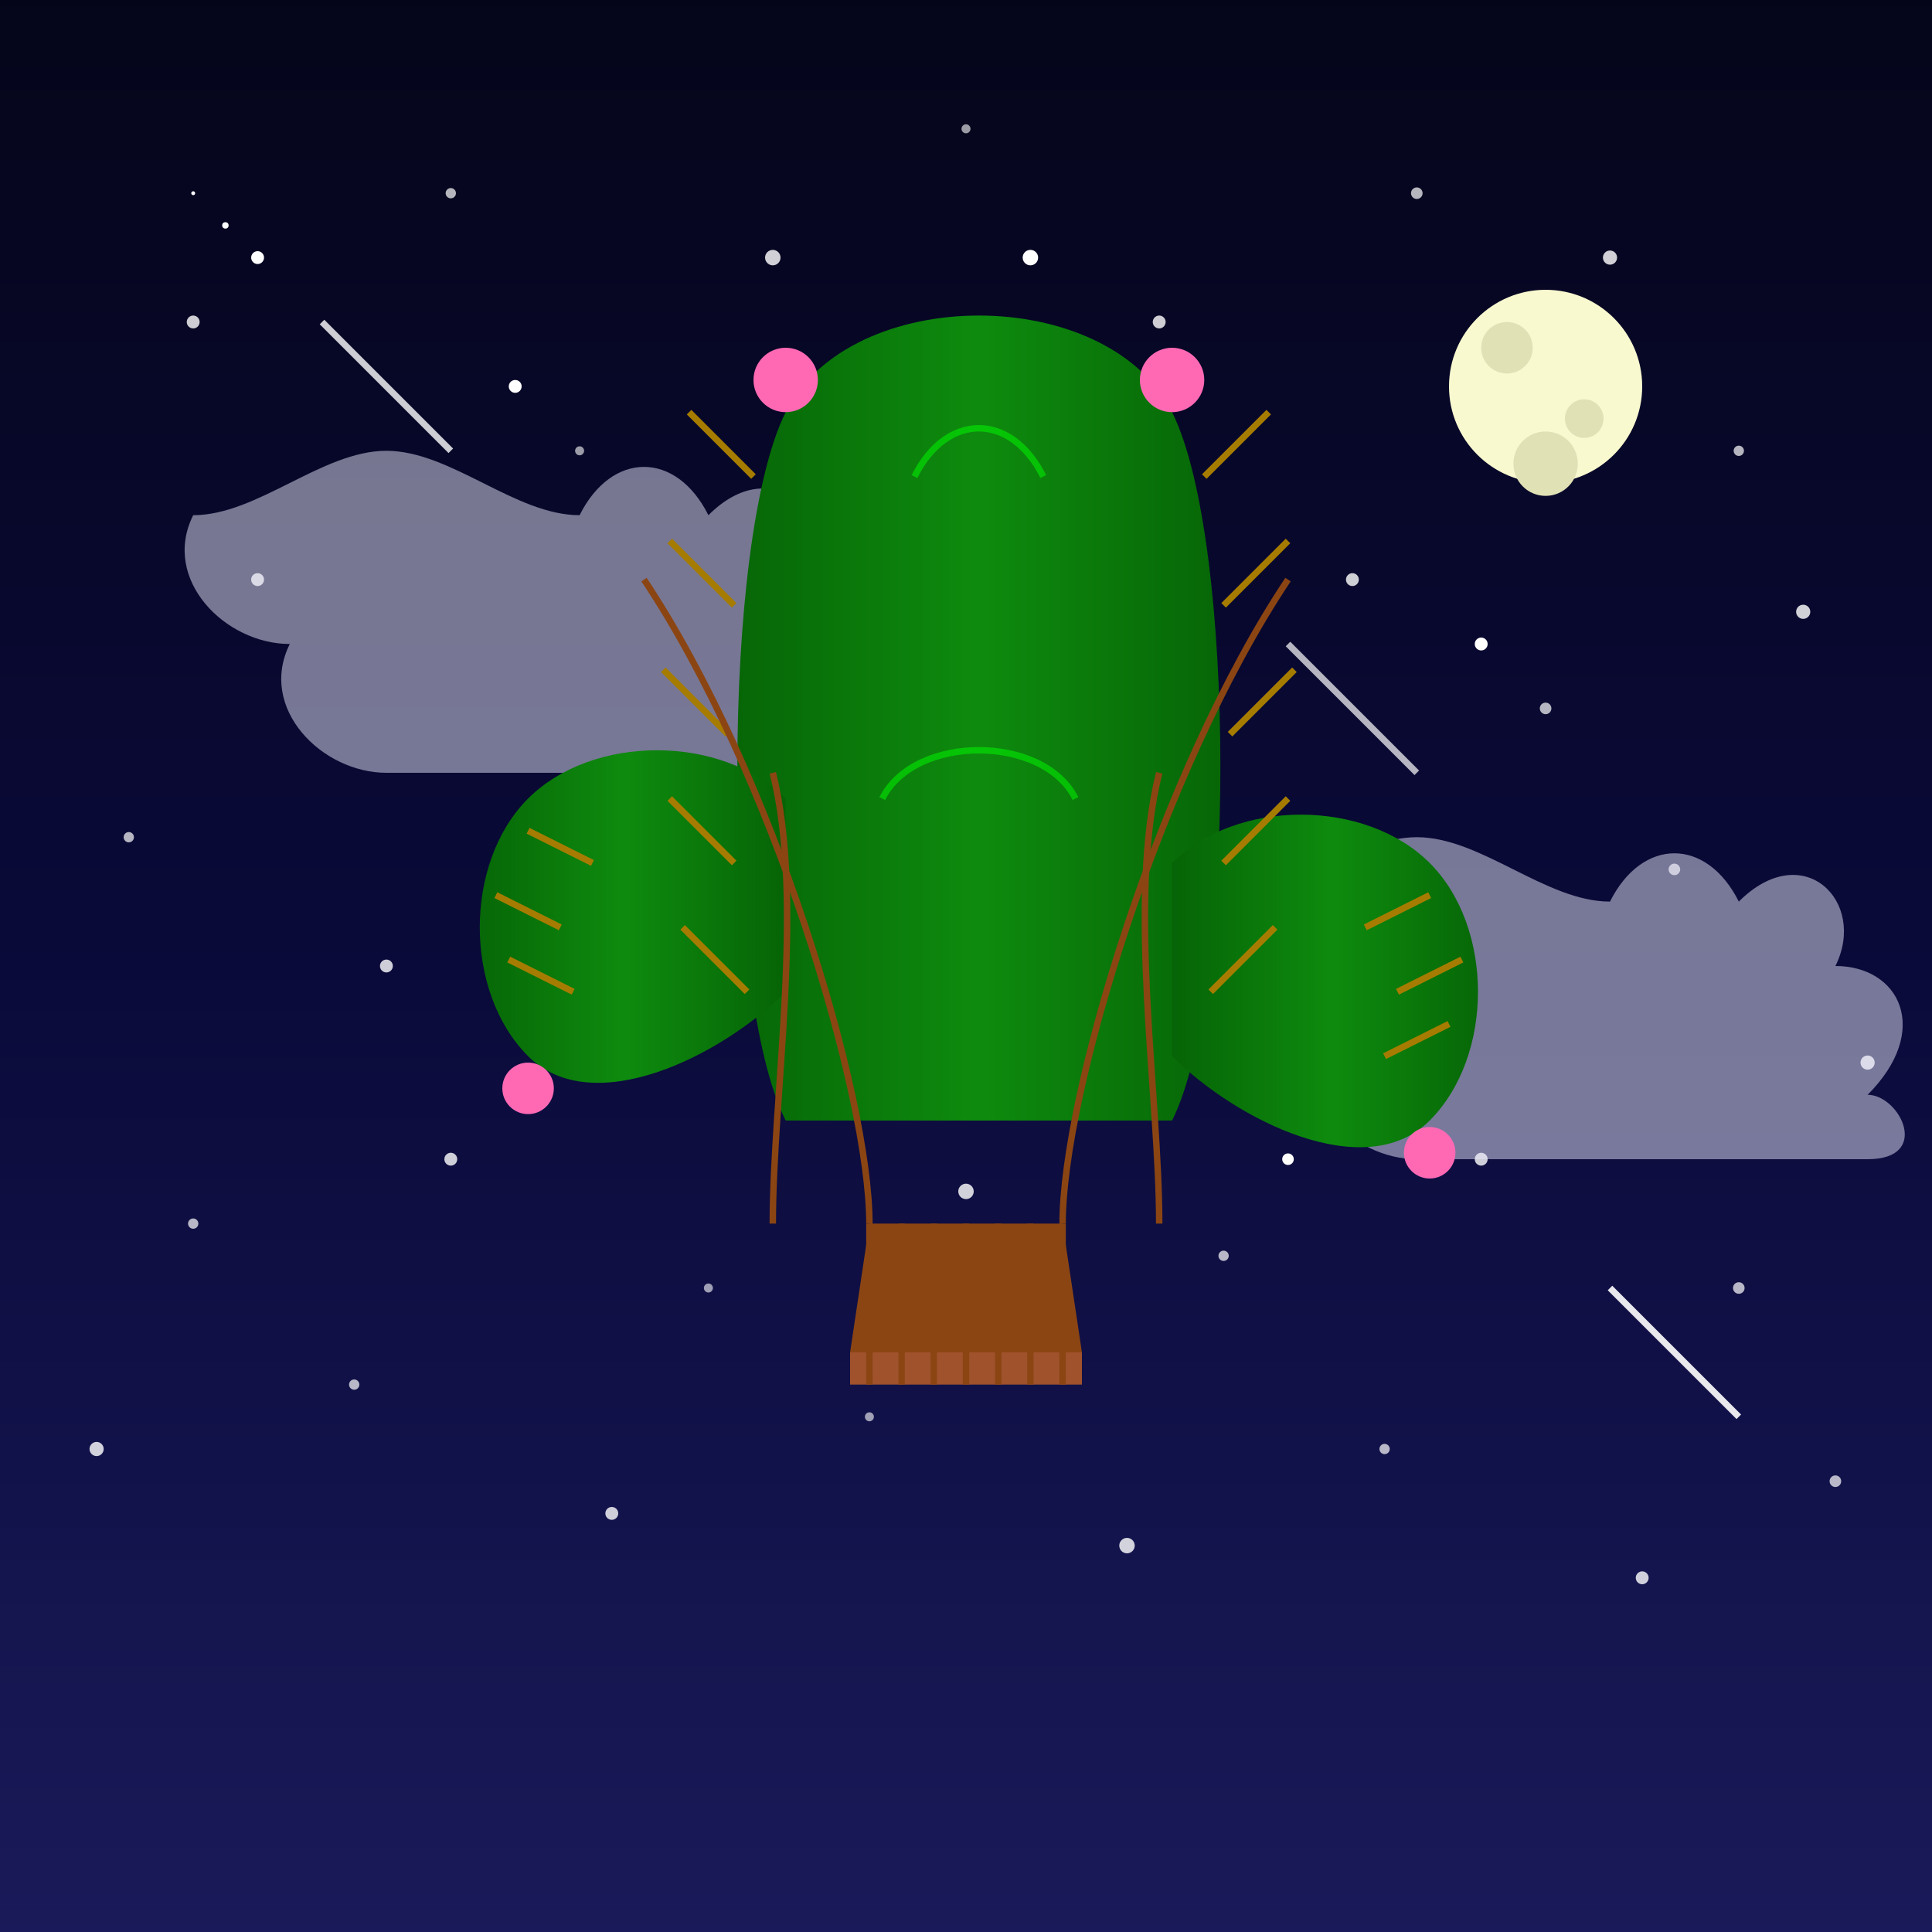 <svg xmlns="http://www.w3.org/2000/svg" xmlns:xlink="http://www.w3.org/1999/xlink" viewBox="0 0 300 300">
  <defs>
    <linearGradient id="skyGradient" x1="0%" y1="0%" x2="0%" y2="100%">
      <stop offset="0%" stop-color="#05051a" />
      <stop offset="50%" stop-color="#0a0a3a" />
      <stop offset="100%" stop-color="#1a1a5a" />
    </linearGradient>
    
    <linearGradient id="cactusGradient" x1="0%" y1="0%" x2="100%" y2="0%">
      <stop offset="0%" stop-color="#066406" />
      <stop offset="50%" stop-color="#0e8b0e" />
      <stop offset="100%" stop-color="#066406" />
    </linearGradient>
    
    <filter id="starGlow" x="-50%" y="-50%" width="200%" height="200%">
      <feGaussianBlur stdDeviation="1" result="blur" />
      <feComposite in="SourceGraphic" in2="blur" operator="over" />
    </filter>
    
    <filter id="balloonShadow" x="-50%" y="-50%" width="200%" height="200%">
      <feGaussianBlur in="SourceAlpha" stdDeviation="3" />
      <feOffset dx="2" dy="4" />
      <feComponentTransfer>
        <feFuncA type="linear" slope="0.3" />
      </feComponentTransfer>
      <feMerge>
        <feMergeNode />
        <feMergeNode in="SourceGraphic" />
      </feMerge>
    </filter>
    
    <filter id="moonGlow" x="-50%" y="-50%" width="200%" height="200%">
      <feGaussianBlur stdDeviation="2" result="blur" />
      <feComposite in="SourceGraphic" in2="blur" operator="over" />
    </filter>
    
    <radialGradient id="starParticle" cx="50%" cy="50%" r="50%" fx="50%" fy="50%">
      <stop offset="0%" stop-color="white" stop-opacity="1" />
      <stop offset="100%" stop-color="white" stop-opacity="0" />
    </radialGradient>
  </defs>
  
  <rect width="300" height="300" fill="url(#skyGradient)" />
  
  <!-- Stars -->
  <circle cx="30" cy="50" r="1" fill="white" opacity="0.8" />
  <circle cx="70" cy="30" r="0.8" fill="white" opacity="0.7" />
  <circle cx="120" cy="40" r="1.2" fill="white" opacity="0.9" filter="url(#starGlow)" />
  <circle cx="150" cy="20" r="0.7" fill="white" opacity="0.6" />
  <circle cx="180" cy="50" r="1" fill="white" opacity="0.8" />
  <circle cx="220" cy="30" r="0.9" fill="white" opacity="0.7" />
  <circle cx="250" cy="40" r="1.1" fill="white" opacity="0.9" filter="url(#starGlow)" />
  <circle cx="270" cy="70" r="0.8" fill="white" opacity="0.7" />
  <circle cx="40" cy="90" r="1" fill="white" opacity="0.8" />
  <circle cx="90" cy="70" r="0.7" fill="white" opacity="0.6" />
  <circle cx="130" cy="100" r="1.2" fill="white" opacity="0.9" filter="url(#starGlow)" />
  <circle cx="170" cy="80" r="0.8" fill="white" opacity="0.7" />
  <circle cx="210" cy="90" r="1" fill="white" opacity="0.8" />
  <circle cx="240" cy="110" r="0.9" fill="white" opacity="0.7" />
  <circle cx="280" cy="95" r="1.1" fill="white" opacity="0.9" filter="url(#starGlow)" />
  <circle cx="20" cy="130" r="0.8" fill="white" opacity="0.7" />
  <circle cx="60" cy="150" r="1" fill="white" opacity="0.8" />
  <circle cx="100" cy="140" r="0.7" fill="white" opacity="0.6" />
  <circle cx="140" cy="160" r="1.2" fill="white" opacity="0.9" filter="url(#starGlow)" />
  <circle cx="180" cy="145" r="0.8" fill="white" opacity="0.7" />
  <circle cx="220" cy="155" r="1" fill="white" opacity="0.8" />
  <circle cx="260" cy="135" r="0.9" fill="white" opacity="0.7" />
  <circle cx="290" cy="165" r="1.1" fill="white" opacity="0.9" filter="url(#starGlow)" />
  <circle cx="30" cy="190" r="0.8" fill="white" opacity="0.7" />
  <circle cx="70" cy="180" r="1" fill="white" opacity="0.8" />
  <circle cx="110" cy="200" r="0.7" fill="white" opacity="0.6" />
  <circle cx="150" cy="185" r="1.2" fill="white" opacity="0.9" filter="url(#starGlow)" />
  <circle cx="190" cy="195" r="0.8" fill="white" opacity="0.7" />
  <circle cx="230" cy="180" r="1" fill="white" opacity="0.8" />
  <circle cx="270" cy="200" r="0.9" fill="white" opacity="0.7" />
  <circle cx="15" cy="225" r="1.1" fill="white" opacity="0.9" filter="url(#starGlow)" />
  <circle cx="55" cy="215" r="0.8" fill="white" opacity="0.7" />
  <circle cx="95" cy="235" r="1" fill="white" opacity="0.8" />
  <circle cx="135" cy="220" r="0.7" fill="white" opacity="0.6" />
  <circle cx="175" cy="240" r="1.2" fill="white" opacity="0.9" filter="url(#starGlow)" />
  <circle cx="215" cy="225" r="0.8" fill="white" opacity="0.7" />
  <circle cx="255" cy="245" r="1" fill="white" opacity="0.8" />
  <circle cx="285" cy="230" r="0.9" fill="white" opacity="0.7" />
  
  <!-- Twinkling stars -->
  <circle cx="80" cy="60" r="1" fill="white">
    <animate attributeName="opacity" values="0.4;1;0.4" dur="3s" repeatCount="indefinite" />
  </circle>
  <circle cx="160" cy="40" r="1.2" fill="white">
    <animate attributeName="opacity" values="0.6;1;0.6" dur="4s" repeatCount="indefinite" />
  </circle>
  <circle cx="230" cy="100" r="1" fill="white">
    <animate attributeName="opacity" values="0.5;1;0.5" dur="2.5s" repeatCount="indefinite" />
  </circle>
  <circle cx="100" cy="160" r="1.1" fill="white">
    <animate attributeName="opacity" values="0.4;0.9;0.4" dur="3.5s" repeatCount="indefinite" />
  </circle>
  <circle cx="200" cy="180" r="0.9" fill="white">
    <animate attributeName="opacity" values="0.6;1;0.6" dur="2.8s" repeatCount="indefinite" />
  </circle>
  
  <!-- Shooting stars -->
  <g>
    <line x1="50" y1="50" x2="70" y2="70" stroke="white" stroke-width="1" opacity="0.8">
      <animate attributeName="opacity" from="0.8" to="0" dur="1.5s" repeatCount="indefinite" />
    </line>
    <line x1="200" y1="100" x2="220" y2="120" stroke="white" stroke-width="1" opacity="0.7">
      <animate attributeName="opacity" from="0.7" to="0" dur="2s" repeatCount="indefinite" />
    </line>
    <line x1="250" y1="200" x2="270" y2="220" stroke="white" stroke-width="1" opacity="0.9">
      <animate attributeName="opacity" from="0.9" to="0" dur="1.8s" repeatCount="indefinite" />
    </line>
  </g>
  
  <!-- Moon -->
  <g filter="url(#moonGlow)">
    <circle cx="240" cy="60" r="15" fill="#f9f9d0" />
    <circle cx="234" cy="54" r="4" fill="#e1e1b6" />
    <circle cx="246" cy="65" r="3" fill="#e1e1b6" />
    <circle cx="240" cy="72" r="5" fill="#e1e1b6" />
  </g>
  
  <!-- Clouds -->
  <g opacity="0.5">
    <path d="M60,120 C50,120 40,110 45,100 C35,100 25,90 30,80 C40,80 50,70 60,70 C70,70 80,80 90,80 C95,70 105,70 110,80 C120,70 130,80 125,90 C135,90 140,100 130,110 C135,110 140,120 130,120 Z" fill="#e6e6fa" />
    <path d="M220,180 C210,180 200,170 205,160 C195,160 185,150 190,140 C200,140 210,130 220,130 C230,130 240,140 250,140 C255,130 265,130 270,140 C280,130 290,140 285,150 C295,150 300,160 290,170 C295,170 300,180 290,180 Z" fill="#e6e6fa" />
  </g>
  
  <!-- Balloon and Basket System with Animation -->
  <g id="balloon-system">
    <!-- Cactus balloon -->
    <g transform="translate(150, 120)" filter="url(#balloonShadow)">
      <!-- Main cactus body -->
      <path d="M-30,50 C-40,30 -40,-40 -30,-60 C-20,-80 20,-80 30,-60 C40,-40 40,30 30,50 Z" fill="url(#cactusGradient)" />
      
      <!-- Left arm -->
      <path d="M-30,0 C-40,-10 -60,-10 -70,0 C-80,10 -80,30 -70,40 C-60,50 -40,40 -30,30 Z" fill="url(#cactusGradient)" />
      
      <!-- Right arm -->
      <path d="M30,10 C40,0 60,0 70,10 C80,20 80,40 70,50 C60,60 40,50 30,40 Z" fill="url(#cactusGradient)" />
      
      <!-- Cactus spines -->
      <line x1="-35" y1="-50" x2="-45" y2="-60" stroke="#a67c00" stroke-width="1" />
      <line x1="-38" y1="-30" x2="-48" y2="-40" stroke="#a67c00" stroke-width="1" />
      <line x1="-39" y1="-10" x2="-49" y2="-20" stroke="#a67c00" stroke-width="1" />
      <line x1="-38" y1="10" x2="-48" y2="0" stroke="#a67c00" stroke-width="1" />
      <line x1="-36" y1="30" x2="-46" y2="20" stroke="#a67c00" stroke-width="1" />
      <line x1="35" y1="-50" x2="45" y2="-60" stroke="#a67c00" stroke-width="1" />
      <line x1="38" y1="-30" x2="48" y2="-40" stroke="#a67c00" stroke-width="1" />
      <line x1="39" y1="-10" x2="49" y2="-20" stroke="#a67c00" stroke-width="1" />
      <line x1="38" y1="10" x2="48" y2="0" stroke="#a67c00" stroke-width="1" />
      <line x1="36" y1="30" x2="46" y2="20" stroke="#a67c00" stroke-width="1" />
      <line x1="-60" y1="10" x2="-70" y2="5" stroke="#a67c00" stroke-width="1" />
      <line x1="-65" y1="20" x2="-75" y2="15" stroke="#a67c00" stroke-width="1" />
      <line x1="-63" y1="30" x2="-73" y2="25" stroke="#a67c00" stroke-width="1" />
      <line x1="60" y1="20" x2="70" y2="15" stroke="#a67c00" stroke-width="1" />
      <line x1="65" y1="30" x2="75" y2="25" stroke="#a67c00" stroke-width="1" />
      <line x1="63" y1="40" x2="73" y2="35" stroke="#a67c00" stroke-width="1" />
      
      <!-- Cactus flowers -->
      <circle cx="-30" cy="-65" r="5" fill="#ff69b4" />
      <circle cx="30" cy="-65" r="5" fill="#ff69b4" />
      <circle cx="-70" cy="45" r="4" fill="#ff69b4" />
      <circle cx="70" cy="55" r="4" fill="#ff69b4" />

      <!-- Highlights on cactus -->
      <path d="M-10,-50 C-5,-60 5,-60 10,-50" fill="none" stroke="#0f0" stroke-width="1" opacity="0.5" />
      <path d="M-15,0 C-10,-10 10,-10 15,0" fill="none" stroke="#0f0" stroke-width="1" opacity="0.5" />
    </g>
    
    <!-- Ropes -->
    <path d="M120,190 C120,170 125,140 120,120" fill="none" stroke="#8B4513" stroke-width="1" />
    <path d="M180,190 C180,170 175,140 180,120" fill="none" stroke="#8B4513" stroke-width="1" />
    <path d="M135,190 C135,170 120,120 100,90" fill="none" stroke="#8B4513" stroke-width="1" />
    <path d="M165,190 C165,170 180,120 200,90" fill="none" stroke="#8B4513" stroke-width="1" />
    
    <!-- Basket -->
    <g transform="translate(150, 190)">
      <path d="M-15,0 L15,0 L18,20 L-18,20 Z" fill="#8B4513" />
      <rect x="-18" y="20" width="36" height="5" fill="#A0522D" />
      <line x1="-15" y1="0" x2="-15" y2="25" stroke="#8B4513" stroke-width="1" />
      <line x1="-10" y1="0" x2="-10" y2="25" stroke="#8B4513" stroke-width="1" />
      <line x1="-5" y1="0" x2="-5" y2="25" stroke="#8B4513" stroke-width="1" />
      <line x1="0" y1="0" x2="0" y2="25" stroke="#8B4513" stroke-width="1" />
      <line x1="5" y1="0" x2="5" y2="25" stroke="#8B4513" stroke-width="1" />
      <line x1="10" y1="0" x2="10" y2="25" stroke="#8B4513" stroke-width="1" />
      <line x1="15" y1="0" x2="15" y2="25" stroke="#8B4513" stroke-width="1" />
    </g>
    
    <!-- Animation for the entire balloon system -->
    <animateTransform 
      attributeName="transform"
      type="translate"
      values="0,0; 0,-5; 0,0"
      dur="5s"
      repeatCount="indefinite"
    />
  </g>
  
  <!-- Additional shooting star with trail -->
  <g>
    <circle cx="40" cy="40" r="1" fill="white">
      <animate attributeName="cx" from="40" to="80" dur="2s" repeatCount="indefinite" />
      <animate attributeName="cy" from="40" to="80" dur="2s" repeatCount="indefinite" />
      <animate attributeName="opacity" from="1" to="0" dur="2s" repeatCount="indefinite" />
    </circle>
    <circle cx="35" cy="35" r="0.5" fill="white">
      <animate attributeName="cx" from="35" to="75" dur="2s" repeatCount="indefinite" />
      <animate attributeName="cy" from="35" to="75" dur="2s" repeatCount="indefinite" />
      <animate attributeName="opacity" from="0.8" to="0" dur="1.8s" repeatCount="indefinite" />
    </circle>
    <circle cx="30" cy="30" r="0.3" fill="white">
      <animate attributeName="cx" from="30" to="70" dur="2s" repeatCount="indefinite" />
      <animate attributeName="cy" from="30" to="70" dur="2s" repeatCount="indefinite" />
      <animate attributeName="opacity" from="0.6" to="0" dur="1.6s" repeatCount="indefinite" />
    </circle>
  </g>
</svg>